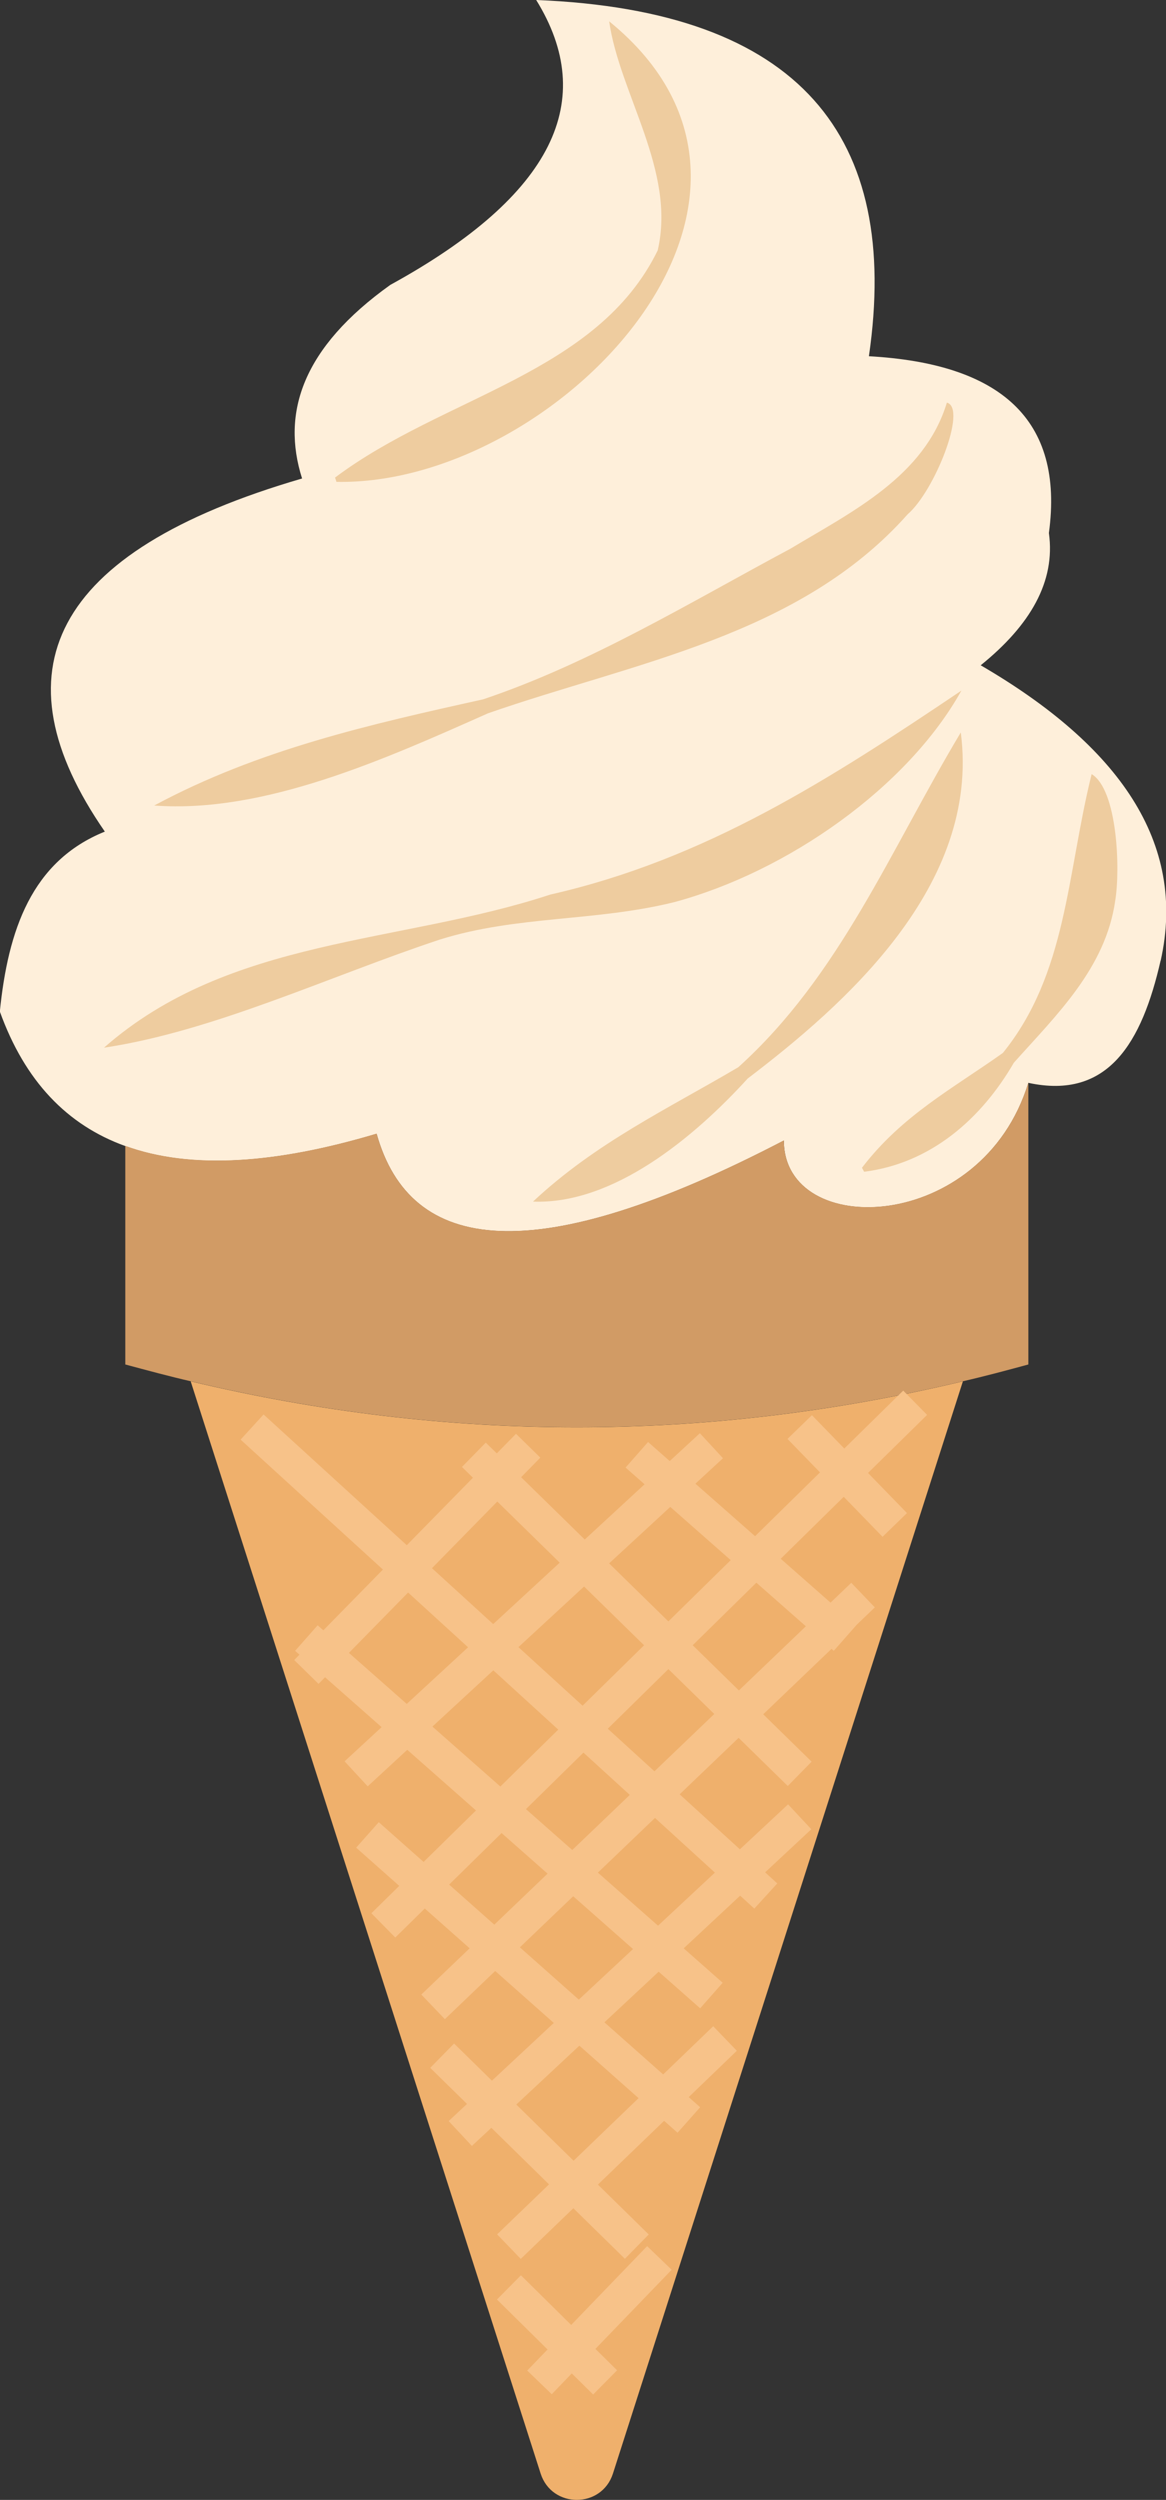 <?xml version="1.0" encoding="UTF-8"?>
<svg id="a" data-name="Layer 1" xmlns="http://www.w3.org/2000/svg" viewBox="0 0 14.926 32">
  <rect x="0" y="0" width="14.926" height="32" fill="#333333" stroke="none"/>
  <path d="m12.326,17.682l-4.48,13.982c-.145.448-.78.448-.925,0l-4.48-13.982c3.293.785,6.591.785,9.884,0Z" style="fill: #efb06c;"/>
  <path d="m14.857,12.296c-.239,1.047-.669,1.786-1.693,1.565-.593,1.937-3.13,2.012-3.13.739-3.194,1.663-4.782,1.454-5.213-.087-1.303.39-2.385.46-3.217.157-.745-.268-1.286-.832-1.606-1.722.105-1.041.407-1.925,1.344-2.303C-.066,8.608.632,7.067,3.867,6.125c-.268-.843.006-1.675,1.129-2.478,2.1-1.152,2.659-2.367,1.868-3.647,3.386.134,4.666,1.751,4.259,4.56,1.676.093,2.502.803,2.304,2.263.087.622-.239,1.181-.873,1.693,1.769,1.03,2.641,2.268,2.304,3.781Z" style="fill: #feefda;"/>
  <path d="m13.164,13.86v3.606c-.279.076-.559.151-.838.215-3.293.785-6.592.785-9.884,0-.279-.064-.559-.14-.838-.215v-2.798c.832.302,1.914.233,3.217-.157.431,1.541,2.019,1.751,5.213.087,0,1.274,2.537,1.198,3.13-.739Z" style="fill: #d19b65;"/>
  <path d="m7.798.273c2.836,2.306-.703,5.951-3.491,5.895 0.0 0-.018-.055-.018-.055,1.396-1.048,3.354-1.324,4.13-2.907.238-1.018-.489-2.004-.621-2.933h0Z" style="fill: #eecc9f;"/>
  <path d="m1.974,10.311c1.334-.717,2.761-1.038,4.21-1.359,1.378-.462,2.672-1.254,3.932-1.927.791-.475,1.718-.926,2.005-1.871.265.07-.158,1.133-.502,1.429-1.385,1.56-3.51,1.898-5.373,2.548-1.315.585-2.867,1.285-4.271,1.18h0Z" style="fill: #eecc9f;"/>
  <path d="m1.33,13.412c1.61-1.417,3.789-1.326,5.714-1.961,1.988-.451,3.578-1.476,5.263-2.611-.689,1.237-2.226,2.318-3.676,2.708-1.02.252-2.014.169-3.004.48-1.405.466-2.887,1.172-4.296,1.383h0Z" style="fill: #eecc9f;"/>
  <path d="m6.823,15.381c.804-.753,1.714-1.181,2.628-1.72,1.3-1.173,1.944-2.775,2.848-4.285.256,1.965-1.502,3.496-2.728,4.43-.688.756-1.724,1.615-2.748,1.575h0Z" style="fill: #eecc9f;"/>
  <path d="m11.034,14.948c.517-.674,1.157-1.01,1.804-1.47.822-1.017.818-2.287,1.136-3.569.33.199.369,1.212.302,1.62-.123.865-.753,1.464-1.298,2.075-.413.713-1.059,1.287-1.916,1.395 0.0 0-.028-.051-.028-.051h0Z" style="fill: #eecc9f;"/>
  <g>
    <line x1="3.227" y1="18.267" x2="9.803" y2="24.27" style="fill: none; stroke: #f7c289; stroke-miterlimit: 10; stroke-width: .436px;"/>
    <line x1="3.922" y1="20.968" x2="9.107" y2="25.544" style="fill: none; stroke: #f7c289; stroke-miterlimit: 10; stroke-width: .436px;"/>
    <line x1="6.066" y1="18.622" x2="10.237" y2="22.706" style="fill: none; stroke: #f7c289; stroke-miterlimit: 10; stroke-width: .436px;"/>
    <line x1="8.152" y1="18.622" x2="10.817" y2="20.968" style="fill: none; stroke: #f7c289; stroke-miterlimit: 10; stroke-width: .436px;"/>
    <line x1="10.237" y1="18.267" x2="11.454" y2="19.52" style="fill: none; stroke: #f7c289; stroke-miterlimit: 10; stroke-width: .436px;"/>
    <line x1="4.704" y1="23.488" x2="8.818" y2="27.137" style="fill: none; stroke: #f7c289; stroke-miterlimit: 10; stroke-width: .436px;"/>
    <line x1="5.66" y1="26.314" x2="8.152" y2="28.758" style="fill: none; stroke: #f7c289; stroke-miterlimit: 10; stroke-width: .436px;"/>
    <line x1="6.515" y1="29.28" x2="7.746" y2="30.496" style="fill: none; stroke: #f7c289; stroke-miterlimit: 10; stroke-width: .436px;"/>
    <line x1="11.715" y1="17.956" x2="4.907" y2="24.646" style="fill: none; stroke: #f7c289; stroke-miterlimit: 10; stroke-width: .436px;"/>
    <line x1="9.107" y1="18.506" x2="4.559" y2="22.706" style="fill: none; stroke: #f7c289; stroke-miterlimit: 10; stroke-width: .436px;"/>
    <line x1="6.761" y1="18.506" x2="3.922" y2="21.402" style="fill: none; stroke: #f7c289; stroke-miterlimit: 10; stroke-width: .436px;"/>
    <line x1="11.048" y1="20.418" x2="5.544" y2="25.689" style="fill: none; stroke: #f7c289; stroke-miterlimit: 10; stroke-width: .436px;"/>
    <line x1="10.237" y1="23.256" x2="5.892" y2="27.31" style="fill: none; stroke: #f7c289; stroke-miterlimit: 10; stroke-width: .436px;"/>
    <line x1="9.281" y1="26.094" x2="6.515" y2="28.758" style="fill: none; stroke: #f7c289; stroke-miterlimit: 10; stroke-width: .436px;"/>
    <line x1="6.906" y1="30.496" x2="8.441" y2="28.903" style="fill: none; stroke: #f7c289; stroke-miterlimit: 10; stroke-width: .436px;"/>
  </g>
</svg>